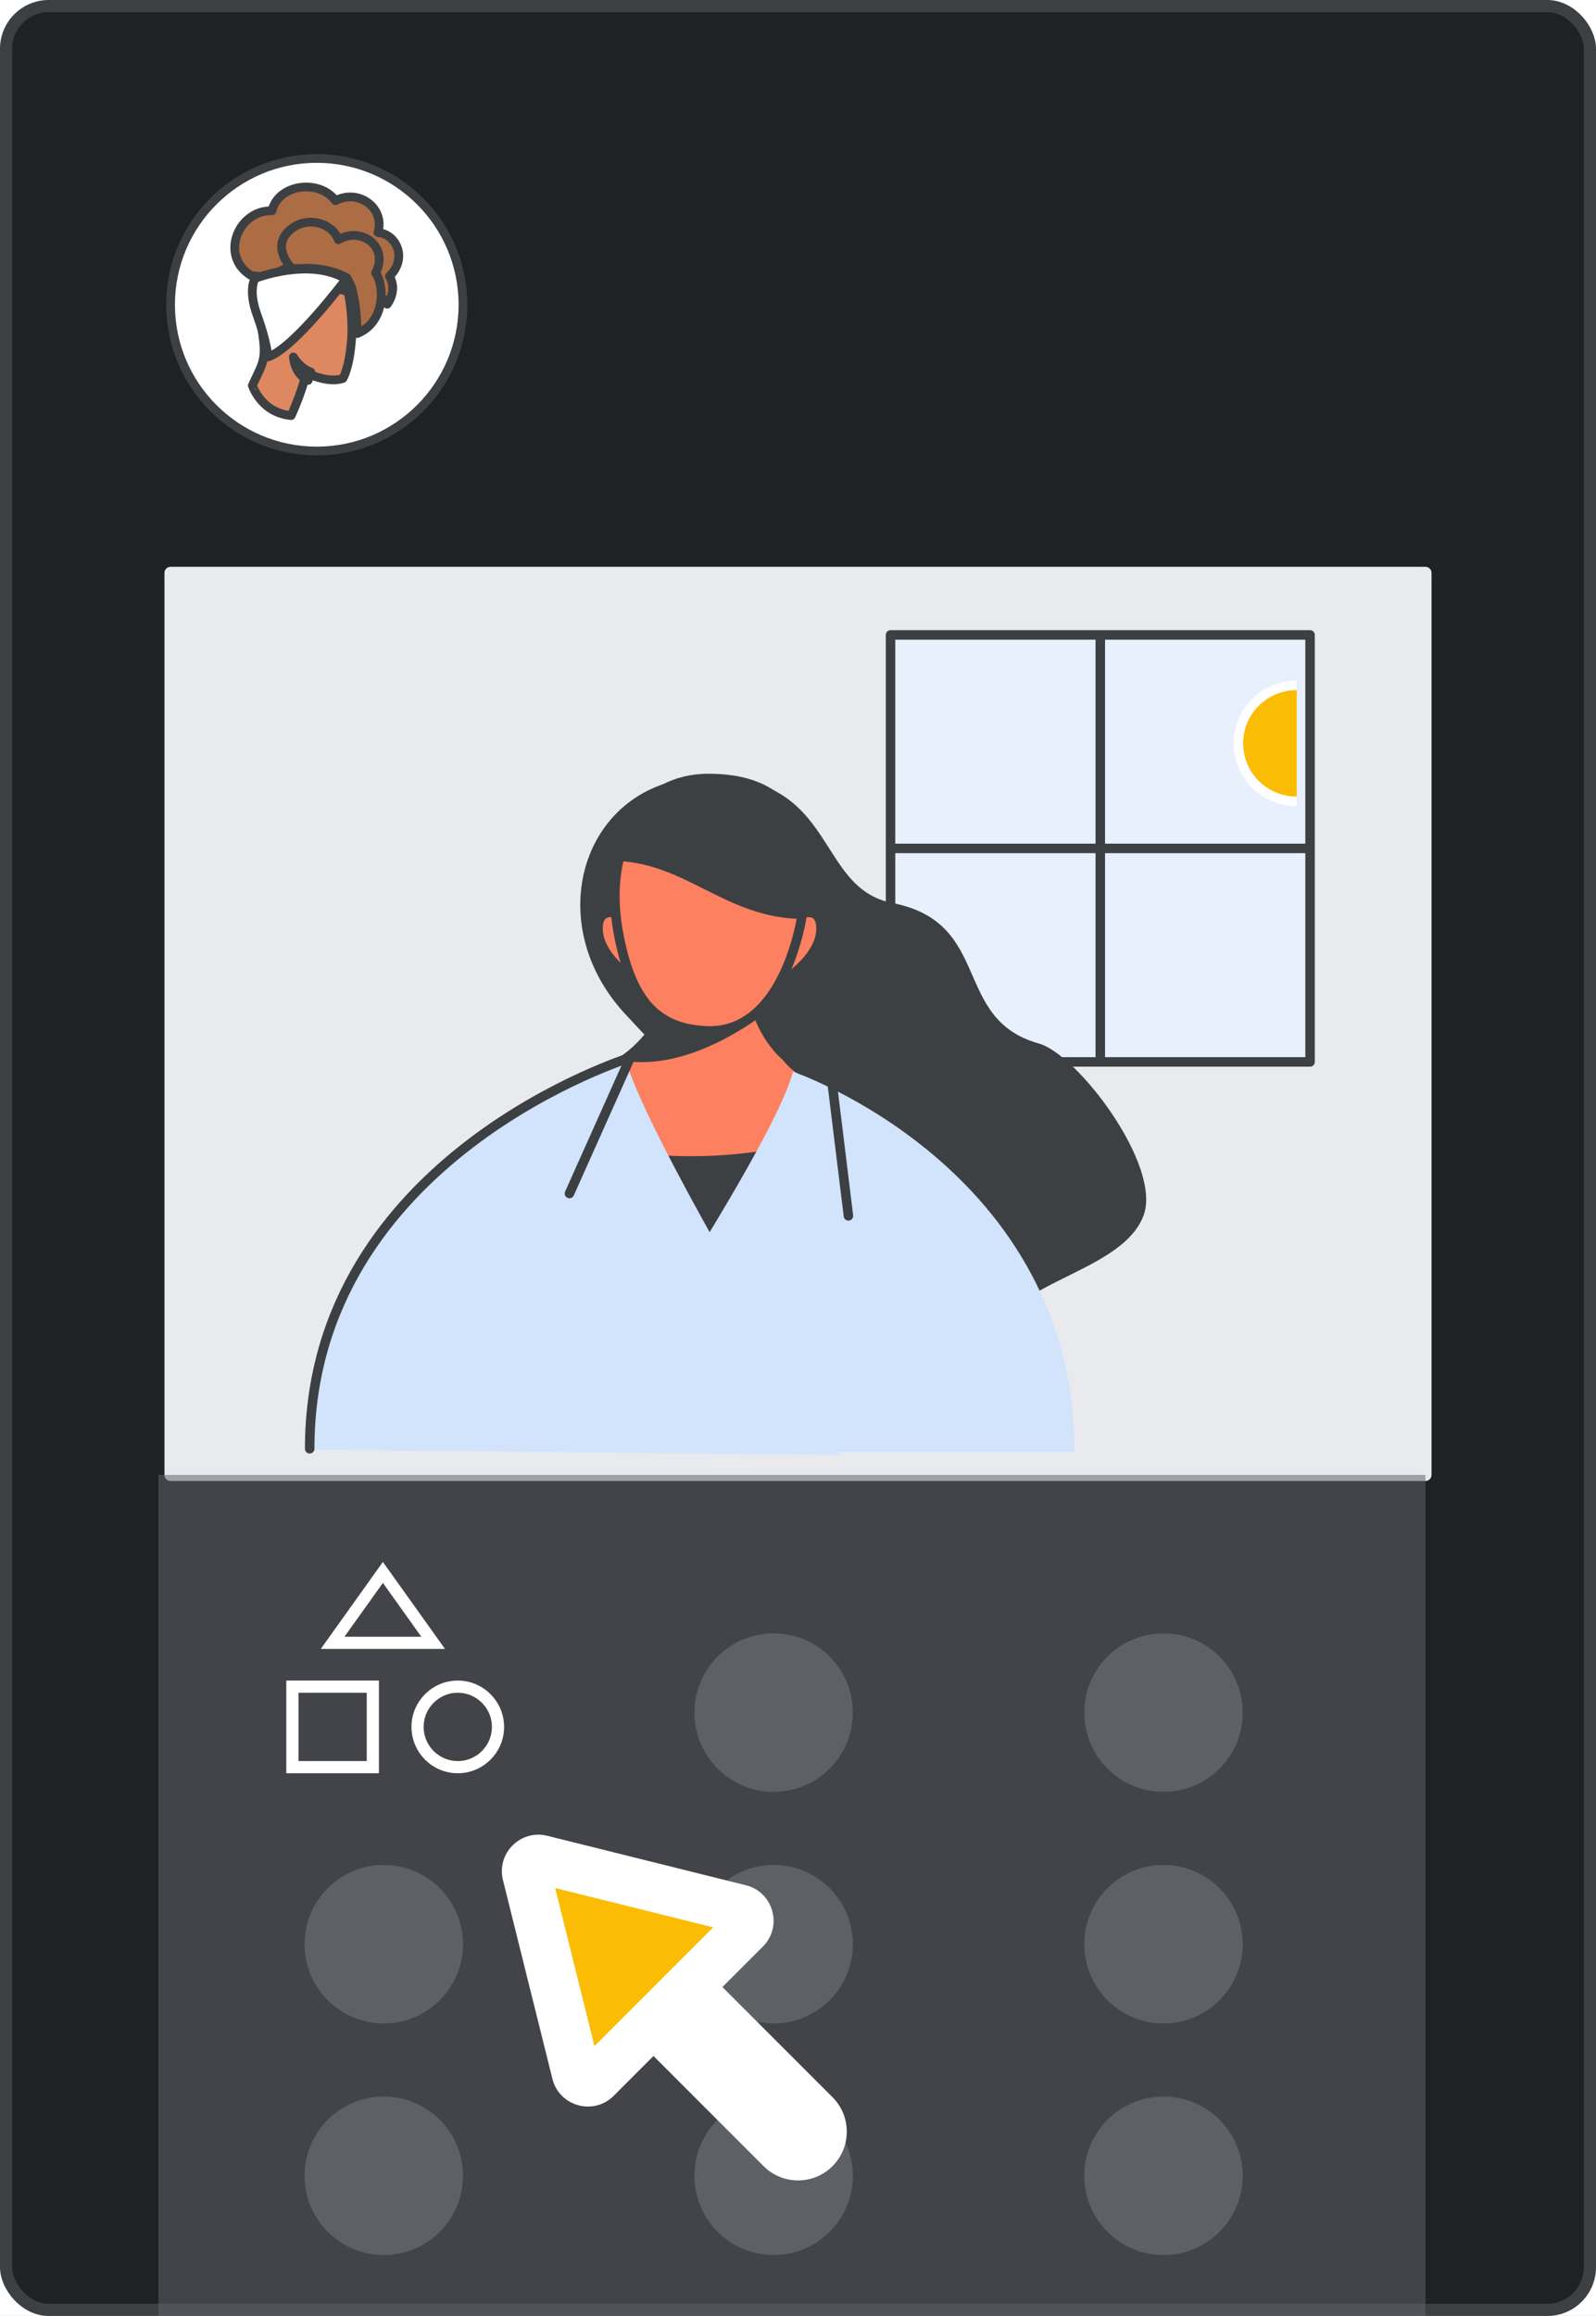 <svg width="131" height="190" viewBox="0 0 131 190" fill="none" xmlns="http://www.w3.org/2000/svg">
<rect x="0" y="0" width="131" height="190" fill="#333333" stroke="none"/>
<g id="simplify-cs-mobile-15" clip-path="url(#clip0_568_3564)">
<rect width="131" height="190" fill="white"/>
<g id="ui-box-raised">
<rect id="Rectangle Copy" x="0.5" y="0.5" width="130" height="189" rx="3.5" fill="#202124" stroke="#3C4043"/>
</g>
<rect id="Rectangle" x="14" y="47" width="103" height="74" fill="#E8EAED" stroke="#E8EAED" stroke-linejoin="round"/>
<g id="user">
<path id="Fill 1" fill-rule="evenodd" clip-rule="evenodd" d="M73.095 87.12H107.529V52.089H73.095V87.12Z" fill="#E8F0FE"/>
<g id="Group 5">
<path id="Stroke 2" fill-rule="evenodd" clip-rule="evenodd" d="M73.095 87.12H107.53V52.089H73.095V87.12Z" stroke="#3C4043" stroke-width="0.779" stroke-linecap="round" stroke-linejoin="round"/>
<path id="Stroke 4" d="M90.312 52.294V86.914" stroke="#3C4043" stroke-width="0.779" stroke-linecap="round" stroke-linejoin="round"/>
</g>
<g id="Group 79">
<path id="Stroke 7" d="M107.459 69.604H73.165" stroke="#3C4043" stroke-width="0.779" stroke-linecap="round" stroke-linejoin="round"/>
<g id="sun">
<path id="Fill 9" fill-rule="evenodd" clip-rule="evenodd" d="M106.436 56.226C103.792 56.226 101.648 58.356 101.648 60.984C101.648 63.611 103.792 65.741 106.436 65.741" fill="#FBBC04"/>
<path id="Stroke 11" d="M106.436 56.226C103.792 56.226 101.648 58.356 101.648 60.984C101.648 63.611 103.792 65.741 106.436 65.741" stroke="white" stroke-width="0.779"/>
</g>
<path id="Fill 13" fill-rule="evenodd" clip-rule="evenodd" d="M51.264 83.133C58.165 90.639 74.854 106.883 82.059 110.598C81.103 105.281 91.954 104.792 93.86 99.729C95.393 95.654 88.47 86.507 85.268 85.609C78.088 83.597 81.537 75.704 73.244 74.079C66.895 72.836 68.775 63.735 58.191 63.735C48.031 63.735 44.142 75.387 51.264 83.133Z" fill="#3C4043"/>
<g id="Group 20">
<path id="Fill 17" fill-rule="evenodd" clip-rule="evenodd" d="M38.91 98.508L48.219 88.138C48.219 88.138 54.722 86.745 55.235 79.832H61.291C61.291 79.832 62.706 86.969 66.011 88.387L71.675 104.454" fill="#FD8060"/>
<path id="Stroke 19" d="M38.91 98.508L48.219 88.138C48.219 88.138 54.722 86.745 55.235 79.832H61.291C61.291 79.832 61.821 88.452 69.197 88.452L74.021 102.305" stroke="#3C4043" stroke-width="0.519" stroke-linecap="round" stroke-linejoin="round"/>
</g>
<g id="Group 24">
<path id="Fill 21" fill-rule="evenodd" clip-rule="evenodd" d="M42.093 107.795L43.736 92.731C43.736 92.731 55.028 98.097 70.428 92.731V107.795" fill="#3C4043"/>
<path id="Stroke 23" d="M42.093 107.795L43.736 92.731C43.736 92.731 55.028 98.097 70.428 92.731V107.795" stroke="#3C4043" stroke-width="0.519" stroke-linecap="round" stroke-linejoin="round"/>
</g>
<g id="Group 56">
<path id="Fill 53" fill-rule="evenodd" clip-rule="evenodd" d="M46.657 119.104C46.657 119.104 63.466 94.321 65.083 87.915C65.083 87.915 88.196 95.817 88.196 119.104" fill="#D2E3FC"/>
</g>
<g id="Group 56 Copy">
<path id="Fill 53_2" fill-rule="evenodd" clip-rule="evenodd" d="M68.916 119.352C68.916 119.352 53.067 93.414 51.377 86.969C51.377 86.969 25.49 95.501 25.49 118.928" fill="#D2E3FC"/>
</g>
<path id="Stroke 29" d="M46.741 97.914L51.85 86.497" stroke="#3C4043" stroke-width="0.779" stroke-linecap="round" stroke-linejoin="round"/>
<path id="Fill 31" fill-rule="evenodd" clip-rule="evenodd" d="M62.616 82.915C62.616 82.915 56.789 87.66 51.264 86.764C51.264 86.764 54.157 84.785 54.721 81.793L62.616 82.915Z" fill="#3C4043"/>
<path id="Stroke 33" fill-rule="evenodd" clip-rule="evenodd" d="M62.616 82.915C62.616 82.915 56.789 87.66 51.264 86.764C51.264 86.764 54.157 84.785 54.721 81.793L62.616 82.915Z" stroke="#3C4043" stroke-width="0.519" stroke-linecap="round" stroke-linejoin="round"/>
<path id="Fill 35" fill-rule="evenodd" clip-rule="evenodd" d="M64.077 80.466C64.077 80.466 67.26 78.595 67.26 76.17C67.26 73.744 64.436 75.789 64.436 75.789L64.077 80.466Z" fill="#FD8060"/>
<path id="Stroke 37" fill-rule="evenodd" clip-rule="evenodd" d="M64.077 80.466C64.077 80.466 67.26 78.595 67.26 76.17C67.26 73.744 64.436 75.789 64.436 75.789L64.077 80.466Z" stroke="#3C4043" stroke-width="0.519" stroke-linecap="round" stroke-linejoin="round"/>
<path id="Fill 39" fill-rule="evenodd" clip-rule="evenodd" d="M52.4 80.466C52.4 80.466 49.217 78.595 49.217 76.17C49.217 73.744 52.041 75.789 52.041 75.789L52.4 80.466Z" fill="#FD8060"/>
<path id="Stroke 41" fill-rule="evenodd" clip-rule="evenodd" d="M52.4 80.466C52.4 80.466 49.217 78.595 49.217 76.17C49.217 73.744 52.041 75.789 52.041 75.789L52.4 80.466Z" stroke="#3C4043" stroke-width="0.519" stroke-linecap="round" stroke-linejoin="round"/>
<path id="Fill 43" fill-rule="evenodd" clip-rule="evenodd" d="M58.261 84.579C62.24 84.579 64.584 80.709 65.649 76.066C66.715 71.423 64.939 64.767 57.976 64.767C51.297 64.767 49.771 71.04 50.729 76.376C51.728 81.933 53.77 84.5 58.261 84.579Z" fill="#FD8060"/>
<path id="Stroke 45" fill-rule="evenodd" clip-rule="evenodd" d="M58.261 84.579C62.24 84.579 64.584 80.709 65.649 76.066C66.715 71.423 64.939 64.767 57.976 64.767C51.297 64.767 49.771 71.04 50.729 76.376C51.728 81.933 53.77 84.5 58.261 84.579Z" stroke="#3C4043" stroke-width="0.779" stroke-linecap="round" stroke-linejoin="round"/>
<path id="Fill 47" fill-rule="evenodd" clip-rule="evenodd" d="M50.199 70.366C56.365 70.366 59.562 75.13 65.978 75.13C65.978 75.13 69.052 63.737 58.191 63.737C51.642 63.735 50.199 70.366 50.199 70.366Z" fill="#3C4043"/>
<path id="Stroke 49" fill-rule="evenodd" clip-rule="evenodd" d="M50.199 70.366C56.365 70.366 59.562 75.13 65.978 75.13C65.978 75.13 69.052 63.737 58.191 63.737C51.642 63.735 50.199 70.366 50.199 70.366Z" stroke="#3C4043" stroke-width="0.519" stroke-linecap="round" stroke-linejoin="round"/>
<path id="Stroke 57" d="M68.253 88.454L69.639 99.747" stroke="#3C4043" stroke-width="0.779" stroke-linecap="round" stroke-linejoin="round"/>
<path id="Stroke 59" d="M51.853 86.722C51.853 86.722 25.42 94.874 25.42 118.856" stroke="#3C4043" stroke-width="0.779" stroke-linecap="round" stroke-linejoin="round"/>
</g>
</g>
<rect id="Rectangle_2" opacity="0.54" x="13" y="121" width="104" height="69" fill="#5F6368"/>
<g id="Group">
<path id="Path 11" fill-rule="evenodd" clip-rule="evenodd" d="M27.301 134.777L31.428 129L35.554 134.777H27.301Z" stroke="white"/>
<rect id="Rectangle_3" x="24" y="138.373" width="6.602" height="6.602" stroke="white"/>
<circle id="Oval" cx="37.575" cy="141.674" r="3.301" stroke="white"/>
</g>
<circle id="Oval_2" cx="63.5" cy="159.5" r="6.5" fill="#80868B" fill-opacity="0.45"/>
<circle id="Oval_3" cx="31.5" cy="159.5" r="6.5" fill="#80868B" fill-opacity="0.45"/>
<circle id="Oval_4" cx="95.5" cy="159.5" r="6.5" fill="#80868B" fill-opacity="0.45"/>
<circle id="Oval_5" cx="63.5" cy="140.5" r="6.5" fill="#80868B" fill-opacity="0.45"/>
<circle id="Oval_6" cx="95.5" cy="140.5" r="6.5" fill="#80868B" fill-opacity="0.45"/>
<circle id="Oval_7" cx="63.5" cy="178.5" r="6.5" fill="#80868B" fill-opacity="0.45"/>
<circle id="Oval_8" cx="31.5" cy="178.5" r="6.5" fill="#80868B" fill-opacity="0.45"/>
<circle id="Oval_9" cx="95.5" cy="178.5" r="6.5" fill="#80868B" fill-opacity="0.45"/>
<g id="Cursor">
<g id="Union">
<mask id="path-41-outside-1_568_3564" maskUnits="userSpaceOnUse" x="32.538" y="142.084" width="44.548" height="44.548" fill="black">
<rect fill="white" x="32.538" y="142.084" width="44.548" height="44.548"/>
<path fill-rule="evenodd" clip-rule="evenodd" d="M44.436 152.547C43.704 152.365 43.042 153.027 43.224 153.759L47.281 170.059C47.469 170.814 48.409 171.074 48.959 170.524L53.639 165.844L64.089 176.294C64.87 177.075 66.136 177.075 66.917 176.294C67.698 175.513 67.698 174.247 66.917 173.466L56.468 163.016L61.202 158.282C61.752 157.732 61.491 156.792 60.736 156.604L44.436 152.547Z"/>
</mask>
<path fill-rule="evenodd" clip-rule="evenodd" d="M44.436 152.547C43.704 152.365 43.042 153.027 43.224 153.759L47.281 170.059C47.469 170.814 48.409 171.074 48.959 170.524L53.639 165.844L64.089 176.294C64.87 177.075 66.136 177.075 66.917 176.294C67.698 175.513 67.698 174.247 66.917 173.466L56.468 163.016L61.202 158.282C61.752 157.732 61.491 156.792 60.736 156.604L44.436 152.547Z" fill="#FBBC04"/>
<path d="M43.224 153.759L45.165 153.276L45.165 153.276L43.224 153.759ZM44.436 152.547L44.919 150.606L44.919 150.606L44.436 152.547ZM47.281 170.059L49.222 169.576L49.222 169.576L47.281 170.059ZM48.959 170.524L50.373 171.939L48.959 170.524ZM53.639 165.844L55.053 164.43L53.639 163.016L52.225 164.43L53.639 165.844ZM56.468 163.016L55.053 161.601L53.639 163.016L55.053 164.43L56.468 163.016ZM61.202 158.282L62.616 159.696L61.202 158.282ZM60.736 156.604L60.253 158.545H60.253L60.736 156.604ZM45.165 153.276C45.347 154.008 44.685 154.67 43.953 154.488L44.919 150.606C42.724 150.06 40.737 152.047 41.283 154.242L45.165 153.276ZM49.222 169.576L45.165 153.276L41.283 154.242L45.341 170.542L49.222 169.576ZM47.545 169.11C48.095 168.56 49.034 168.821 49.222 169.576L45.341 170.542C45.904 172.806 48.723 173.588 50.373 171.939L47.545 169.11ZM52.225 164.43L47.545 169.11L50.373 171.939L55.053 167.258L52.225 164.43ZM65.503 174.88L55.053 164.43L52.225 167.258L62.675 177.708L65.503 174.88ZM65.503 174.88L62.675 177.708C64.237 179.27 66.77 179.27 68.332 177.708L65.503 174.88ZM65.503 174.88L65.503 174.88L68.332 177.708C69.894 176.146 69.894 173.613 68.332 172.051L65.503 174.88ZM55.053 164.43L65.503 174.88L68.332 172.051L57.882 161.601L55.053 164.43ZM59.787 156.868L55.053 161.601L57.882 164.43L62.616 159.696L59.787 156.868ZM60.253 158.545C59.498 158.357 59.237 157.417 59.787 156.868L62.616 159.696C64.266 158.046 63.483 155.227 61.219 154.663L60.253 158.545ZM43.953 154.488L60.253 158.545L61.219 154.663L44.919 150.606L43.953 154.488Z" fill="white" mask="url(#path-41-outside-1_568_3564)"/>
</g>
</g>
<g id="Group 22">
<circle id="Oval_10" cx="26" cy="25" r="12" fill="white" stroke="#3C4043" stroke-width="0.718"/>
<g id="Group 27">
<path id="Fill 1_2" fill-rule="evenodd" clip-rule="evenodd" d="M31.778 24.958C31.778 24.958 32.669 23.851 31.963 22.662C33.459 21.224 32.568 19.209 31.021 19.077C31.627 17.045 29.39 15.459 27.54 16.466C26.195 14.649 22.815 15.112 22.328 17.293C19.57 17.21 17.989 20.977 20.596 22.596L28.734 23.62C28.734 23.604 31.357 23.868 31.778 24.958Z" fill="#AC6D44"/>
<path id="Stroke 3" fill-rule="evenodd" clip-rule="evenodd" d="M31.778 24.958C31.778 24.958 32.669 23.851 31.963 22.662C33.459 21.224 32.568 19.209 31.021 19.077C31.627 17.045 29.39 15.459 27.54 16.466C26.195 14.649 22.815 15.112 22.328 17.293C19.57 17.21 17.989 20.977 20.596 22.596L28.734 23.62C28.734 23.604 31.357 23.868 31.778 24.958Z" stroke="#3D4043" stroke-width="0.718" stroke-linecap="round" stroke-linejoin="round"/>
<path id="Fill 5" fill-rule="evenodd" clip-rule="evenodd" d="M23.9 34.094C23.9 34.094 24.734 32.31 25.143 30.595C25.143 30.595 26.894 31.478 28.137 31.053C28.137 31.053 28.676 30.272 28.857 27.809C28.954 26.569 28.791 24.683 28.464 23.528C28.104 22.22 26.877 21.336 24.865 21.659C22.133 22.084 20.874 23.647 21.381 26.348C21.97 29.558 21.659 29.558 20.71 31.631C20.727 31.614 21.397 33.856 23.9 34.094Z" fill="#DD8861"/>
<path id="Stroke 7_2" fill-rule="evenodd" clip-rule="evenodd" d="M23.9 34.094C23.9 34.094 24.734 32.31 25.143 30.595C25.143 30.595 26.894 31.478 28.137 31.053C28.137 31.053 28.676 30.272 28.857 27.809C28.954 26.569 28.791 24.683 28.464 23.528C28.104 22.22 26.877 21.336 24.865 21.659C22.133 22.084 20.874 23.647 21.381 26.348C21.97 29.558 21.659 29.558 20.71 31.631C20.727 31.614 21.397 33.856 23.9 34.094Z" stroke="#3D4043" stroke-width="0.718" stroke-linecap="round" stroke-linejoin="round"/>
<path id="Stroke 9" d="M23.596 26.673C23.596 26.673 23.387 26.356 23.095 26.406C22.803 26.456 22.608 26.806 22.637 27.19C22.65 27.574 22.956 28.107 23.303 28.324" stroke="#3C4043" stroke-width="0.718" stroke-linecap="round" stroke-linejoin="round"/>
<path id="Fill 11" fill-rule="evenodd" clip-rule="evenodd" d="M25.293 31.209C25.293 31.209 24.233 30.809 24.077 29.286C24.077 29.286 24.598 30.194 25.519 30.532C25.519 30.532 25.467 30.701 25.432 30.84C25.363 31.009 25.293 31.209 25.293 31.209Z" fill="#3C4043"/>
<path id="Stroke 13" fill-rule="evenodd" clip-rule="evenodd" d="M25.293 31.209C25.293 31.209 24.233 30.809 24.077 29.286C24.077 29.286 24.598 30.194 25.519 30.532C25.519 30.532 25.467 30.701 25.432 30.84C25.363 31.009 25.293 31.209 25.293 31.209Z" stroke="#3C4043" stroke-width="0.718" stroke-linecap="round" stroke-linejoin="round"/>
<path id="Fill 15" fill-rule="evenodd" clip-rule="evenodd" d="M22.002 29.286C22.002 29.286 21.888 28 21.106 25.861C20.324 23.723 20.943 22.838 20.943 22.838C20.943 22.838 25.374 21.084 28.404 22.888C28.404 22.888 24.169 28.551 22.002 29.286Z" fill="white"/>
<path id="Stroke 17" fill-rule="evenodd" clip-rule="evenodd" d="M28.404 22.888C28.404 22.888 24.169 28.551 22.002 29.286C22.002 29.286 21.888 28 21.106 25.861C20.324 23.723 20.943 22.838 20.943 22.838C20.943 22.838 25.374 21.084 28.404 22.888Z" stroke="#3D4043" stroke-width="0.718" stroke-linecap="round" stroke-linejoin="round"/>
<path id="Fill 19" fill-rule="evenodd" clip-rule="evenodd" d="M27.923 23.752L28.885 23.997C28.885 23.997 28.776 23.459 28.482 23.035L27.923 23.752Z" fill="white"/>
<path id="Stroke 21" fill-rule="evenodd" clip-rule="evenodd" d="M27.923 23.752L28.885 23.997C28.885 23.997 28.776 23.459 28.482 23.035L27.923 23.752Z" stroke="#3D4043" stroke-width="0.718" stroke-linecap="round" stroke-linejoin="round"/>
<path id="Fill 23" fill-rule="evenodd" clip-rule="evenodd" d="M23.979 22.052C23.979 22.052 22.33 20.441 23.588 19.076C24.965 17.58 27.276 18.238 27.769 19.668C29.706 18.534 31.95 20.293 30.828 22.381C31.525 23.302 31.712 26.376 29.333 27.362C29.333 27.362 29.262 26.192 29.265 26.244C29.214 25.093 29.01 24.189 28.908 23.746C28.84 23.499 28.687 23.186 28.466 22.792C28.466 22.792 27.701 22.299 26.256 22.085C25.219 21.937 23.979 22.052 23.979 22.052Z" fill="#AC6D44"/>
<path id="Stroke 25" fill-rule="evenodd" clip-rule="evenodd" d="M23.979 22.052C23.979 22.052 22.33 20.441 23.588 19.076C24.965 17.58 27.276 18.238 27.769 19.668C29.706 18.534 31.95 20.293 30.828 22.381C31.525 23.302 31.712 26.376 29.333 27.362C29.333 27.362 29.262 26.192 29.265 26.244C29.214 25.093 29.01 24.189 28.908 23.746C28.84 23.499 28.687 23.186 28.466 22.792C28.466 22.792 27.701 22.299 26.256 22.085C25.219 21.937 23.979 22.052 23.979 22.052Z" stroke="#3D4043" stroke-width="0.718" stroke-linecap="round" stroke-linejoin="round"/>
</g>
</g>
</g>
<defs>
<clipPath id="clip0_568_3564">
<rect width="131" height="190" fill="white"/>
</clipPath>
</defs>
</svg>
